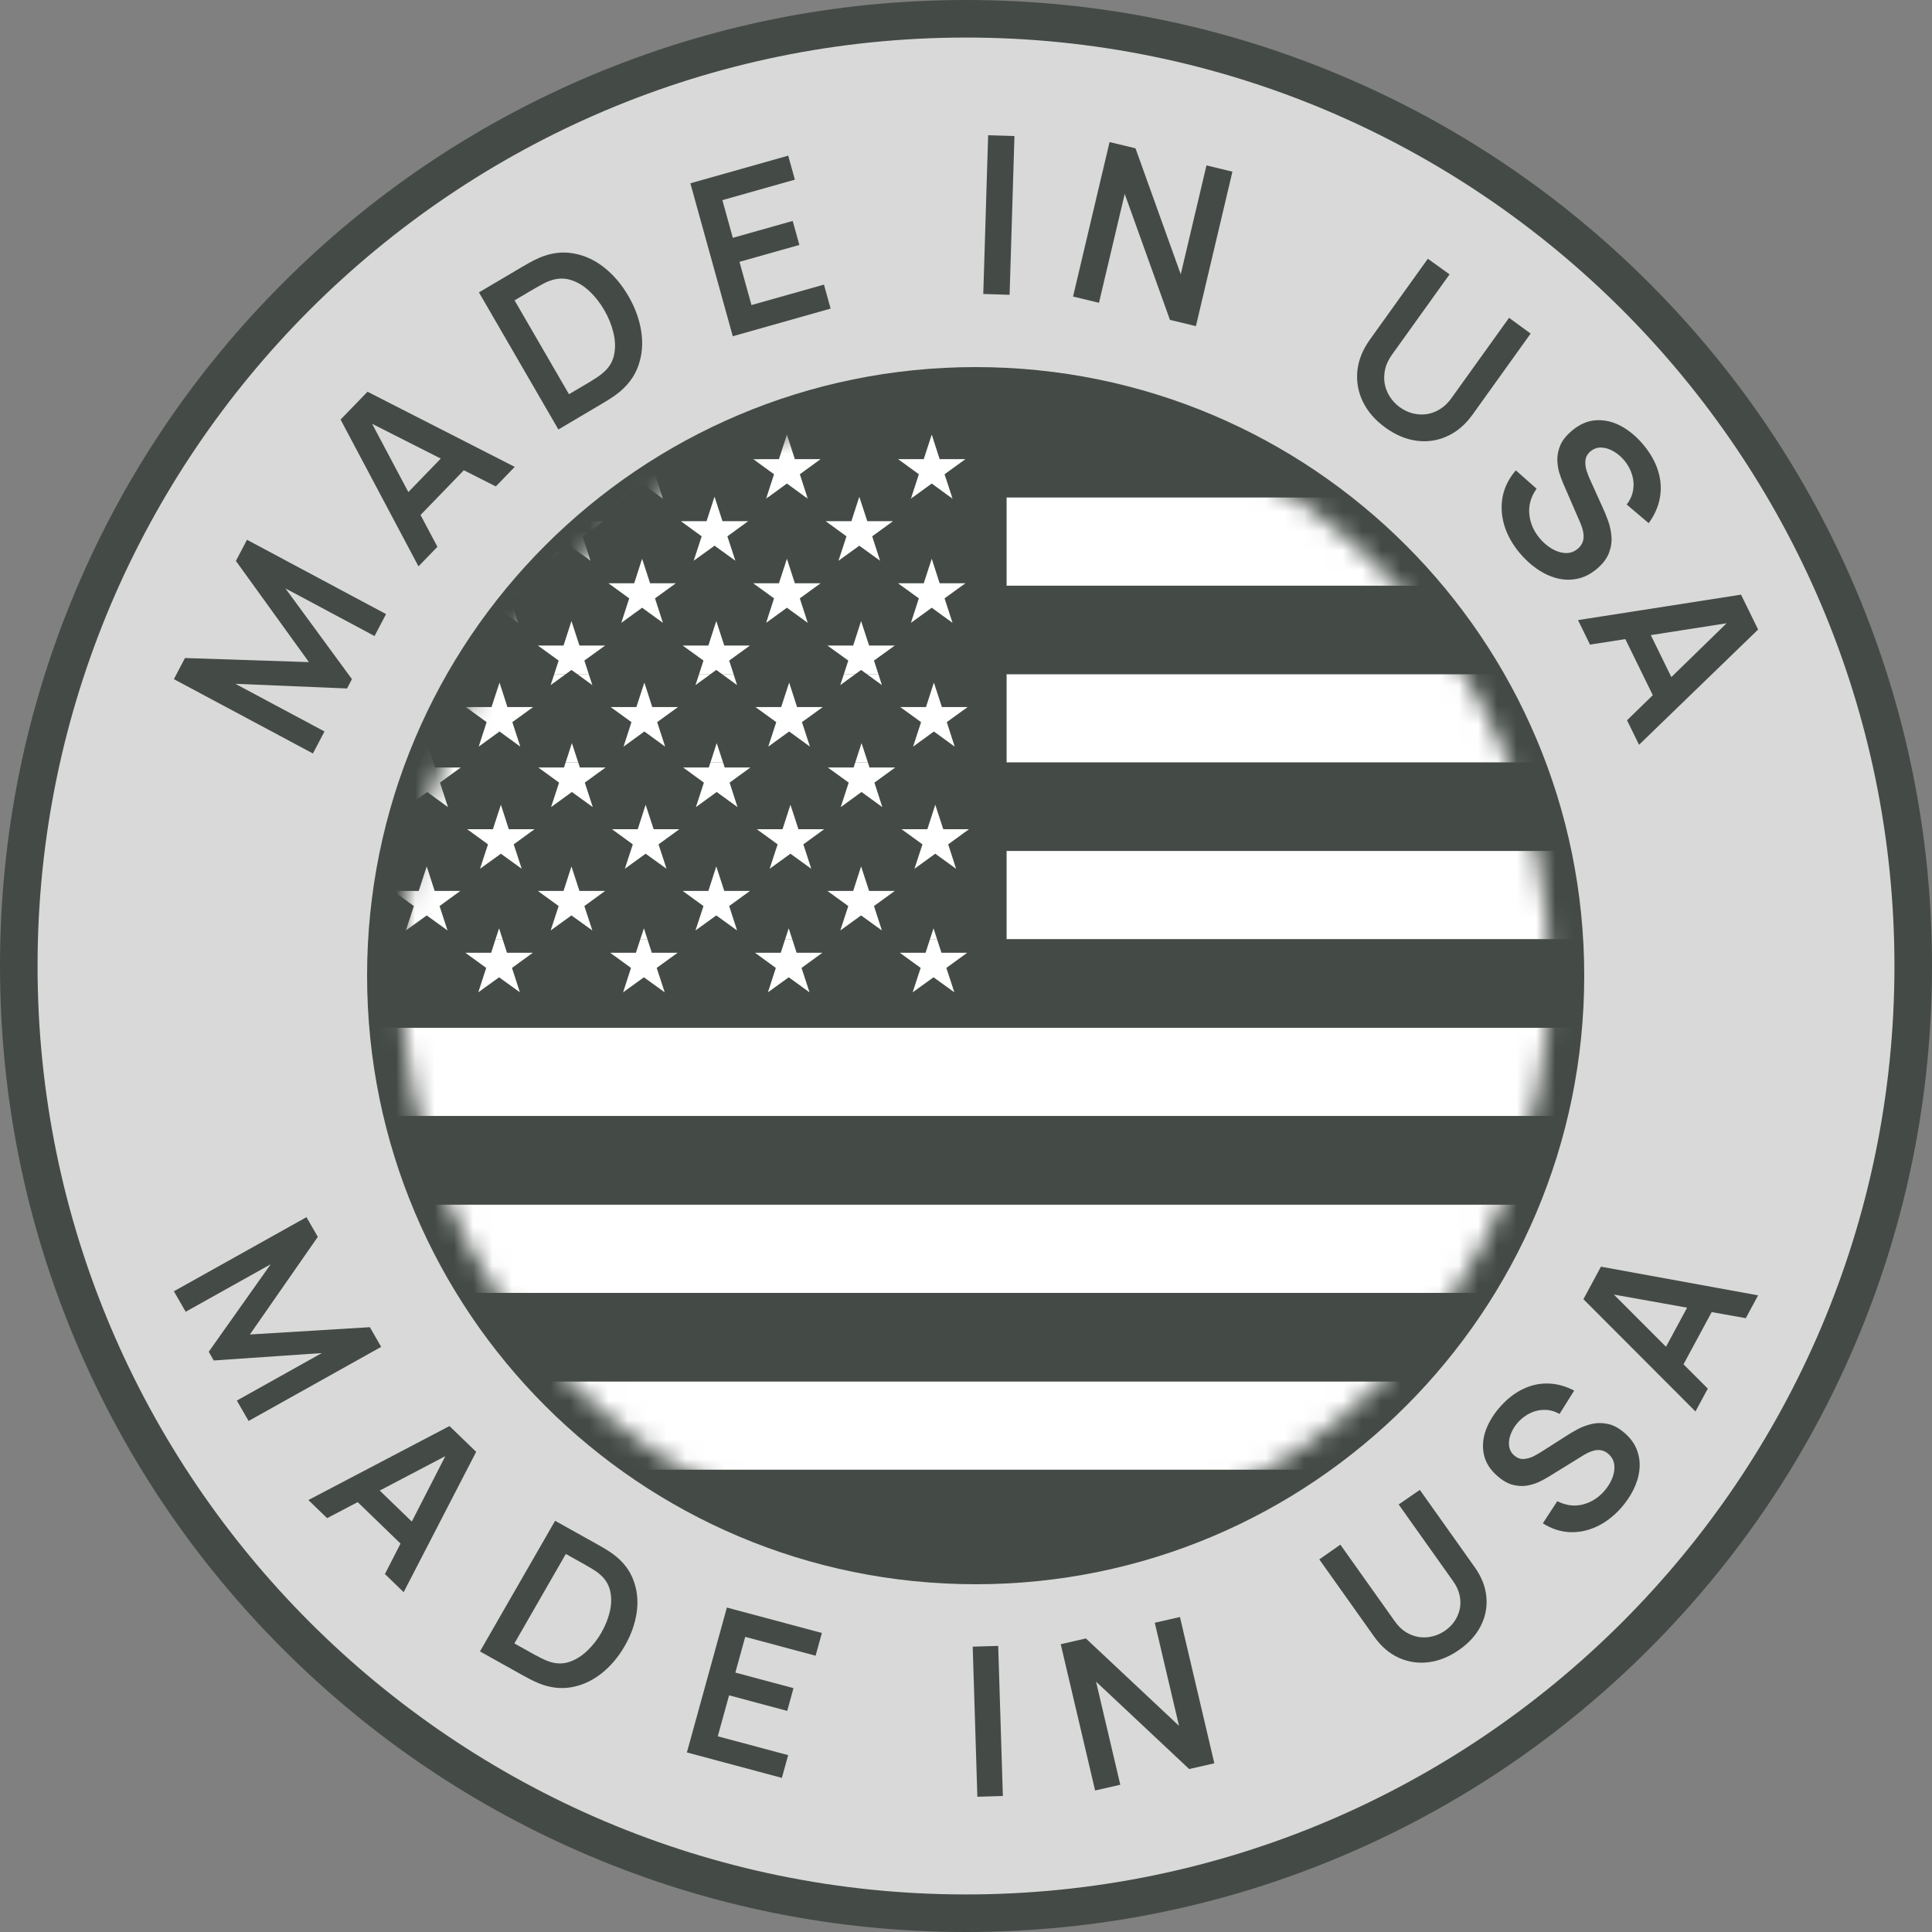 <svg xmlns="http://www.w3.org/2000/svg" fill="none" viewBox="0 0 100 100" height="100" width="100">
<rect x="0" y="0" width="100" height="100" fill="#808080" stroke="none"/>
<circle fill-opacity="0.7" fill="white" r="49.5" cy="49.857" cx="49.856"></circle>
<path fill="#444B46" d="M50 100C43.25 100 36.702 98.677 30.538 96.07C24.584 93.552 19.237 89.947 14.645 85.355C10.053 80.763 6.448 75.416 3.93 69.462C1.323 63.297 0 56.749 0 50C0 43.251 1.323 36.702 3.93 30.538C6.448 24.584 10.053 19.237 14.645 14.645C19.237 10.053 24.584 6.449 30.538 3.93C36.703 1.323 43.251 0 50 0C56.749 0 63.298 1.323 69.462 3.93C75.416 6.448 80.763 10.053 85.355 14.645C89.947 19.237 93.552 24.584 96.07 30.538C98.677 36.703 100 43.251 100 50C100 56.749 98.677 63.298 96.07 69.462C93.552 75.416 89.947 80.763 85.355 85.355C80.763 89.947 75.416 93.552 69.462 96.07C63.297 98.677 56.749 100 50 100ZM50 1.944C23.502 1.944 1.944 23.502 1.944 50C1.944 76.499 23.502 98.056 50 98.056C76.499 98.056 98.056 76.499 98.056 50C98.056 23.502 76.499 1.944 50 1.944Z"></path>
<path fill="#444B46" d="M50.5 82C67.897 82 82 67.897 82 50.5C82 33.103 67.897 19 50.5 19C33.103 19 19 33.103 19 50.5C19 67.897 33.103 82 50.5 82Z"></path>
<mask height="61" width="61" y="20" x="20" maskUnits="userSpaceOnUse" style="mask-type:luminance" id="mask0_2261_13090">
<path fill="white" d="M50.501 80.208C66.907 80.208 80.208 66.908 80.208 50.501C80.208 34.094 66.907 20.794 50.501 20.794C34.094 20.794 20.793 34.094 20.793 50.501C20.793 66.908 34.094 80.208 50.501 80.208Z"></path>
</mask>
<g mask="url(#mask0_2261_13090)">
<path fill="white" d="M119.906 71.498H6.883V76.076H119.906V71.498Z"></path>
<path fill="white" d="M6.883 53.195V57.769H119.906V53.195H52.093H6.883Z"></path>
<path fill="white" d="M119.906 62.346H6.883V66.924H119.906V62.346Z"></path>
<path fill="white" d="M119.906 44.041H52.093V48.619H119.906V44.041Z"></path>
<path fill="white" d="M119.906 34.891H52.093V39.468H119.906V34.891Z"></path>
<path fill="white" d="M119.906 25.741H52.093V30.318H119.906V25.741Z"></path>
<path fill="#444B46" d="M119.906 21.162H52.092V25.74H119.906V21.162Z"></path>
<path fill="#444B46" d="M119.906 30.317H52.093V34.894H119.906V30.317Z"></path>
<path fill="#444B46" d="M119.906 39.467H52.093V44.045H119.906V39.467Z"></path>
<path fill="#444B46" d="M119.906 48.617H52.093V53.195H119.906V48.617Z"></path>
<path fill="#444B46" d="M119.906 57.77H6.883V62.347H119.906V57.77Z"></path>
<path fill="#444B46" d="M119.906 66.924H6.883V71.502H119.906V66.924Z"></path>
<path fill="#444B46" d="M119.906 76.075H6.883V80.652H119.906V76.075Z"></path>
<path fill="#444B46" d="M6.883 21.162V53.192H52.093V21.162H6.883ZM44.477 25.709L44.486 25.74L44.886 26.977H46.216L45.14 27.759L45.549 29.027L44.473 28.244L43.396 29.027L43.805 27.759L42.729 26.977H44.059L44.459 25.74L44.468 25.709H44.477ZM45.647 48.16L44.571 47.377L43.494 48.16L43.903 46.893L42.827 46.11H44.157L44.566 44.842L44.975 46.11H46.305L45.229 46.893L45.638 48.16H45.647ZM41.692 44.041L41.995 44.966L40.918 44.184L39.842 44.966L40.144 44.041L40.255 43.699L39.179 42.916H40.509L40.918 41.648L41.328 42.916H42.658L41.581 43.699L41.692 44.041ZM14.178 46.114L14.587 44.846L14.997 46.114H16.327L15.25 46.897L15.659 48.165L14.583 47.382L13.506 48.165L13.916 46.897L12.839 46.114H14.169H14.178ZM17.652 44.041L17.764 43.699L16.687 42.916H18.017L18.427 41.648L18.836 42.916H20.166L19.089 43.699L19.201 44.041L19.503 44.966L18.427 44.184L17.35 44.966L17.652 44.041ZM16.5 30.188H17.83L18.24 28.921L18.649 30.188H19.979L19.805 30.313L18.902 30.967L19.312 32.235L18.235 31.452L17.159 32.235L17.568 30.967L16.665 30.313L16.491 30.188H16.5ZM23.996 30.188H25.326L25.735 28.921L26.145 30.188H27.475L27.301 30.313L26.398 30.967L26.808 32.235L25.731 31.452L24.654 32.235L25.064 30.967L24.161 30.313L23.987 30.188H23.996ZM31.492 30.188H32.822L33.231 28.921L33.641 30.188H34.971L34.797 30.313L33.894 30.967L34.303 32.235L33.227 31.452L32.15 32.235L32.559 30.967L31.656 30.313L31.483 30.188H31.492ZM30.015 39.726H31.345L30.268 40.509L30.678 41.777L29.601 40.994L28.525 41.777L28.934 40.509L27.857 39.726H29.188L29.272 39.468L29.601 38.463L29.93 39.468L30.015 39.726ZM30.66 48.16L29.583 47.377L28.507 48.16L28.916 46.893L27.84 46.11H29.17L29.579 44.842L29.988 46.11H31.318L30.242 46.893L30.651 48.16H30.66ZM25.446 36.594L25.855 35.327L26.265 36.594H27.595L26.518 37.377L26.928 38.645L25.851 37.862L24.774 38.645L25.184 37.377L24.107 36.594H25.437H25.446ZM34.428 38.641L33.351 37.858L32.275 38.641L32.684 37.373L31.608 36.59H32.938L33.347 35.322L33.756 36.59H35.086L34.01 37.373L34.419 38.641H34.428ZM30.66 35.456L29.877 34.886L29.583 34.673L29.29 34.886L28.507 35.456L28.694 34.886L28.921 34.188L27.844 33.405H29.174L29.583 32.137L29.993 33.405H31.323L30.246 34.188L30.473 34.886L30.66 35.456ZM20.344 33.409H21.674L22.083 32.141L22.492 33.409H23.823L22.746 34.192L22.973 34.891L23.16 35.46L22.377 34.891L22.083 34.677L21.79 34.891L21.007 35.46L21.194 34.891L21.42 34.192L20.344 33.409ZM17.951 36.594L18.36 35.327L18.769 36.594H20.099L19.023 37.377L19.432 38.645L18.355 37.862L17.279 38.645L17.688 37.377L16.611 36.594H17.942H17.951ZM22.11 38.458L22.439 39.464L22.524 39.722H23.854L22.777 40.505L23.186 41.772L22.11 40.989L21.033 41.772L21.443 40.505L20.366 39.722H21.696L21.781 39.464L22.11 38.458ZM23.164 48.16L22.088 47.377L21.011 48.16L21.42 46.893L20.344 46.11H21.674L22.083 44.842L22.492 46.11H23.823L22.746 46.893L23.155 48.16H23.164ZM25.148 44.041L25.259 43.699L24.183 42.916H25.513L25.922 41.648L26.331 42.916H27.662L26.585 43.699L26.696 44.041L26.999 44.966L25.922 44.184L24.846 44.966L25.148 44.041ZM32.644 44.041L32.755 43.699L31.679 42.916H33.009L33.418 41.648L33.827 42.916H35.157L34.081 43.699L34.192 44.041L34.495 44.966L33.418 44.184L32.342 44.966L32.644 44.041ZM38.151 48.16L37.075 47.377L35.998 48.16L36.407 46.893L35.331 46.11H36.661L37.07 44.842L37.48 46.11H38.81L37.733 46.893L38.142 48.16H38.151ZM37.506 39.726H38.836L37.76 40.509L38.169 41.777L37.093 40.994L36.016 41.777L36.425 40.509L35.349 39.726H36.679L36.763 39.468L37.093 38.463L37.422 39.468L37.506 39.726ZM41.919 38.645L40.843 37.862L39.766 38.645L40.175 37.377L39.099 36.594H40.429L40.838 35.327L41.247 36.594H42.578L41.501 37.377L41.91 38.645H41.919ZM38.151 35.46L37.368 34.891L37.075 34.677L36.781 34.891L35.998 35.46L36.185 34.891L36.412 34.192L35.335 33.409H36.665L37.075 32.141L37.484 33.409H38.814L37.737 34.192L37.964 34.891L38.151 35.46ZM41.808 32.239L40.731 31.456L39.655 32.239L40.064 30.971L39.161 30.317L38.988 30.193H40.318L40.727 28.925L41.136 30.193H42.466L42.293 30.317L41.39 30.971L41.799 32.239H41.808ZM40.318 23.765L40.727 22.497L41.136 23.765H42.466L41.39 24.548L41.777 25.74L41.799 25.811L41.697 25.74L40.718 25.028L39.739 25.74L39.637 25.811L39.659 25.74L40.046 24.548L38.97 23.765H40.3H40.318ZM36.981 25.713L36.99 25.744L37.391 26.981H38.721L37.644 27.764L38.053 29.032L36.977 28.249L35.9 29.032L36.31 27.764L35.233 26.981H36.563L36.964 25.744L36.972 25.713H36.981ZM32.822 23.765L33.231 22.497L33.641 23.765H34.971L33.894 24.548L34.281 25.74L34.303 25.811L34.201 25.74L33.222 25.028L32.244 25.74L32.141 25.811L32.163 25.74L32.551 24.548L31.474 23.765H32.804H32.822ZM29.485 25.713L29.494 25.744L29.895 26.981H31.225L30.148 27.764L30.558 29.032L29.481 28.249L28.404 29.032L28.814 27.764L27.737 26.981H29.067L29.468 25.744L29.477 25.713H29.485ZM25.326 23.765L25.735 22.497L26.145 23.765H27.475L26.398 24.548L26.785 25.74L26.808 25.811L26.705 25.74L25.727 25.028L24.748 25.74L24.645 25.811L24.668 25.74L25.055 24.548L23.978 23.765H25.308H25.326ZM21.99 25.713L21.999 25.744L22.399 26.981H23.729L22.653 27.764L23.062 29.032L21.985 28.249L20.909 29.032L21.318 27.764L20.241 26.981H21.572L21.972 25.744L21.981 25.713H21.99ZM17.83 23.765L18.24 22.497L18.649 23.765H19.979L18.902 24.548L19.29 25.74L19.312 25.811L19.209 25.74L18.231 25.028L17.252 25.74L17.15 25.811L17.172 25.74L17.559 24.548L16.483 23.765H17.813H17.83ZM14.494 25.713L14.503 25.744L14.903 26.981H16.233L15.157 27.764L15.566 29.032L14.489 28.249L13.413 29.032L13.822 27.764L12.746 26.981H14.076L14.476 25.744L14.485 25.713H14.494ZM9.005 23.765H10.335L10.744 22.497L11.153 23.765H12.483L11.407 24.548L11.794 25.74L11.816 25.811L11.714 25.74L10.735 25.028L9.756 25.74L9.654 25.811L9.676 25.74L10.063 24.548L8.987 23.765H9.005ZM9.005 30.188H10.335L10.744 28.921L11.153 30.188H12.483L12.31 30.313L11.407 30.967L11.816 32.235L10.739 31.452L9.663 32.235L10.072 30.967L9.169 30.313L8.996 30.188H9.005ZM12.844 33.409H14.174L14.583 32.141L14.992 33.409H16.322L15.246 34.192L15.473 34.891L15.659 35.46L14.877 34.891L14.583 34.677L14.289 34.891L13.506 35.46L13.693 34.891L13.92 34.192L12.844 33.409ZM11.936 38.645L10.86 37.862L9.783 38.645L10.192 37.377L9.116 36.594H10.446L10.855 35.327L11.264 36.594H12.595L11.518 37.377L11.927 38.645H11.936ZM14.61 38.458L14.939 39.464L15.023 39.722H16.354L15.277 40.505L15.686 41.772L14.61 40.989L13.533 41.772L13.942 40.505L12.866 39.722H14.196L14.28 39.464L14.61 38.458ZM9.187 42.916H10.517L10.926 41.648L11.335 42.916H12.666L11.589 43.699L11.7 44.041L12.003 44.966L10.926 44.184L9.85 44.966L10.152 44.041L10.263 43.699L9.187 42.916ZM11.914 51.363L10.837 50.581L9.761 51.363L10.17 50.096L9.093 49.313H10.424L10.65 48.614L10.833 48.045L11.015 48.614L11.242 49.313H12.572L11.496 50.096L11.905 51.363H11.914ZM19.41 51.363L18.333 50.581L17.256 51.363L17.666 50.096L16.589 49.313H17.919L18.146 48.614L18.329 48.045L18.511 48.614L18.738 49.313H20.068L18.991 50.096L19.401 51.363H19.41ZM26.905 51.363L25.829 50.581L24.752 51.363L25.162 50.096L24.085 49.313H25.415L25.642 48.614L25.824 48.045L26.007 48.614L26.234 49.313H27.564L26.487 50.096L26.896 51.363H26.905ZM34.401 51.363L33.325 50.581L32.248 51.363L32.657 50.096L31.581 49.313H32.911L33.138 48.614L33.32 48.045L33.503 48.614L33.729 49.313H35.059L33.983 50.096L34.392 51.363H34.401ZM41.897 51.363L40.82 50.581L39.744 51.363L40.153 50.096L39.077 49.313H40.407L40.633 48.614L40.816 48.045L40.998 48.614L41.225 49.313H42.555L41.479 50.096L41.888 51.363H41.897ZM48.725 49.317H50.056L48.979 50.1L49.388 51.368L48.312 50.585L47.235 51.368L47.644 50.1L46.568 49.317H47.898L48.125 48.619L48.307 48.049L48.49 48.619L48.717 49.317H48.725ZM49.482 44.966L48.405 44.184L47.329 44.966L47.631 44.041L47.742 43.699L46.666 42.916H47.996L48.405 41.648L48.814 42.916H50.145L49.068 43.699L49.179 44.041L49.482 44.966ZM44.998 39.726H46.328L45.251 40.509L45.66 41.777L44.584 40.994L43.507 41.777L43.916 40.509L42.84 39.726H44.17L44.255 39.468L44.584 38.463L44.913 39.468L44.998 39.726ZM49.41 38.645L48.334 37.862L47.257 38.645L47.667 37.377L46.59 36.594H47.92L48.33 35.327L48.739 36.594H50.069L48.992 37.377L49.402 38.645H49.41ZM45.643 35.46L44.86 34.891L44.566 34.677L44.272 34.891L43.489 35.46L43.676 34.891L43.903 34.192L42.827 33.409H44.157L44.566 32.141L44.975 33.409H46.305L45.229 34.192L45.456 34.891L45.643 35.46ZM49.299 32.239L48.223 31.456L47.146 32.239L47.555 30.971L46.652 30.317L46.479 30.193H47.809L48.218 28.925L48.627 30.193H49.958L49.784 30.317L48.881 30.971L49.29 32.239H49.299ZM49.299 25.816L49.197 25.744L48.218 25.033L47.24 25.744L47.137 25.816L47.16 25.744L47.547 24.552L46.47 23.769H47.8L48.209 22.501L48.619 23.769H49.949L48.872 24.552L49.259 25.744L49.282 25.816H49.299Z"></path>
<path fill="white" d="M24.663 25.812L24.765 25.741H24.685L24.663 25.812Z"></path>
<path fill="white" d="M26.816 25.812L26.794 25.741H26.718L26.816 25.812Z"></path>
<path fill="white" d="M27.484 23.764H26.154L25.74 22.496L25.331 23.764H24.001L25.077 24.547L24.686 25.739H24.766L25.74 25.028L26.719 25.739H26.794L26.407 24.547L27.484 23.764Z"></path>
<path fill="white" d="M32.159 25.812L32.261 25.741H32.181L32.159 25.812Z"></path>
<path fill="white" d="M34.312 25.812L34.29 25.741H34.215L34.312 25.812Z"></path>
<path fill="white" d="M34.979 23.764H33.649L33.235 22.496L32.826 23.764H31.491L32.568 24.547L32.181 25.739H32.261L33.235 25.028L34.214 25.739H34.29L33.903 24.547L34.979 23.764Z"></path>
<path fill="white" d="M41.808 25.812L41.785 25.741H41.705L41.808 25.812Z"></path>
<path fill="white" d="M39.654 25.812L39.752 25.741H39.677L39.654 25.812Z"></path>
<path fill="white" d="M42.475 23.764H41.141L40.731 22.496L40.318 23.764H38.987L40.064 24.547L39.677 25.739H39.753L40.731 25.028L41.706 25.739H41.786L41.399 24.547L42.475 23.764Z"></path>
<path fill="white" d="M49.303 25.812L49.281 25.741H49.201L49.303 25.812Z"></path>
<path fill="white" d="M47.15 25.812L47.248 25.741H47.172L47.15 25.812Z"></path>
<path fill="white" d="M49.971 23.764H48.636L48.227 22.496L47.813 23.764H46.483L47.56 24.547L47.173 25.739H47.248L48.227 25.028L49.201 25.739H49.281L48.89 24.547L49.971 23.764Z"></path>
<path fill="white" d="M21.58 26.977H20.25L21.327 27.76L20.918 29.023L21.994 28.245L23.071 29.023L22.657 27.76L23.733 26.977H22.403L22.003 25.741H21.985L21.58 26.977Z"></path>
<path fill="white" d="M21.985 25.739H22.002L21.994 25.709L21.985 25.739Z"></path>
<path fill="white" d="M29.076 26.977H27.746L28.822 27.76L28.413 29.023L29.49 28.245L30.566 29.023L30.152 27.76L31.229 26.977H29.899L29.499 25.741H29.481L29.076 26.977Z"></path>
<path fill="white" d="M29.481 25.739H29.498L29.489 25.709L29.481 25.739Z"></path>
<path fill="white" d="M36.572 26.977H35.242L36.319 27.76L35.905 29.023L36.986 28.245L38.062 29.023L37.649 27.76L38.725 26.977H37.395L36.995 25.741H36.972L36.572 26.977Z"></path>
<path fill="white" d="M36.972 25.739H36.994L36.985 25.709L36.972 25.739Z"></path>
<path fill="white" d="M44.068 26.977H42.737L43.814 27.76L43.4 29.023L44.477 28.245L45.553 29.023L45.144 27.76L46.221 26.977H44.891L44.486 25.741H44.468L44.068 26.977Z"></path>
<path fill="white" d="M44.468 25.739H44.485L44.477 25.709L44.468 25.739Z"></path>
<path fill="white" d="M26.154 30.19L25.74 28.922L25.331 30.19H24.001L24.174 30.319H27.31L27.484 30.19H26.154Z"></path>
<path fill="white" d="M25.077 30.971L24.663 32.238L25.739 31.456L26.816 32.238L26.407 30.971L27.31 30.317H24.174L25.077 30.971Z"></path>
<path fill="white" d="M33.649 30.19L33.235 28.922L32.826 30.19H31.491L31.669 30.319H34.806L34.979 30.19H33.649Z"></path>
<path fill="white" d="M32.568 30.971L32.159 32.238L33.236 31.456L34.312 32.238L33.903 30.971L34.806 30.317H31.67L32.568 30.971Z"></path>
<path fill="white" d="M41.141 30.19L40.731 28.922L40.318 30.19H38.987L39.161 30.319H42.297L42.475 30.19H41.141Z"></path>
<path fill="white" d="M40.064 30.971L39.655 32.238L40.731 31.456L41.808 32.238L41.398 30.971L42.297 30.317H39.161L40.064 30.971Z"></path>
<path fill="white" d="M48.636 30.19L48.227 28.922L47.813 30.19H46.483L46.657 30.319H49.793L49.971 30.19H48.636Z"></path>
<path fill="white" d="M47.559 30.971L47.15 32.238L48.227 31.456L49.303 32.238L48.89 30.971L49.793 30.317H46.657L47.559 30.971Z"></path>
<path fill="white" d="M23.163 35.46L22.977 34.891H22.381L23.163 35.46Z"></path>
<path fill="white" d="M21.006 35.46L21.789 34.891H21.193L21.006 35.46Z"></path>
<path fill="white" d="M23.827 33.413H22.497L22.088 32.145L21.674 33.413H20.344L21.421 34.191L21.194 34.889H21.79L22.088 34.676L22.381 34.889H22.977L22.751 34.191L23.827 33.413Z"></path>
<path fill="white" d="M28.502 35.46L29.285 34.891H28.689L28.502 35.46Z"></path>
<path fill="white" d="M30.66 35.46L30.473 34.891H29.877L30.66 35.46Z"></path>
<path fill="white" d="M31.322 33.413H29.992L29.578 32.145L29.169 33.413H27.839L28.916 34.191L28.689 34.889H29.285L29.578 34.676L29.877 34.889H30.473L30.246 34.191L31.322 33.413Z"></path>
<path fill="white" d="M38.151 35.46L37.968 34.891H37.368L38.151 35.46Z"></path>
<path fill="white" d="M35.998 35.46L36.781 34.891H36.185L35.998 35.46Z"></path>
<path fill="white" d="M38.818 33.413H37.488L37.075 32.145L36.665 33.413H35.335L36.412 34.191L36.185 34.889H36.781L37.075 34.676L37.368 34.889H37.969L37.742 34.191L38.818 33.413Z"></path>
<path fill="white" d="M43.493 35.46L44.276 34.891H43.68L43.493 35.46Z"></path>
<path fill="white" d="M45.647 35.46L45.465 34.891H44.864L45.647 35.46Z"></path>
<path fill="white" d="M46.314 33.413H44.984L44.57 32.145L44.161 33.413H42.826L43.907 34.191L43.681 34.889H44.277L44.57 34.676L44.864 34.889H45.464L45.237 34.191L46.314 33.413Z"></path>
<path fill="white" d="M24.778 38.645L25.855 37.862L26.931 38.645L26.518 37.377L27.594 36.598H26.264L25.855 35.33L25.441 36.598H24.111L25.188 37.377L24.778 38.645Z"></path>
<path fill="white" d="M32.275 38.645L33.352 37.862L34.428 38.645L34.014 37.377L35.091 36.598H33.761L33.352 35.33L32.938 36.598H31.608L32.684 37.377L32.275 38.645Z"></path>
<path fill="white" d="M39.766 38.645L40.847 37.862L41.923 38.645L41.509 37.377L42.586 36.598H41.256L40.847 35.33L40.433 36.598H39.103L40.179 37.377L39.766 38.645Z"></path>
<path fill="white" d="M47.262 38.645L48.338 37.862L49.415 38.645L49.005 37.377L50.082 36.598H48.752L48.338 35.33L47.929 36.598H46.599L47.675 37.377L47.262 38.645Z"></path>
<path fill="white" d="M24.846 44.967L25.927 44.188L27.003 44.967L26.701 44.041H25.148L24.846 44.967Z"></path>
<path fill="white" d="M27.666 42.921H26.335L25.926 41.653L25.512 42.921H24.182L25.259 43.704L25.148 44.042H26.7L26.589 43.704L27.666 42.921Z"></path>
<path fill="white" d="M32.342 44.967L33.418 44.188L34.499 44.967L34.197 44.041H32.644L32.342 44.967Z"></path>
<path fill="white" d="M35.162 42.921H33.832L33.418 41.653L33.009 42.921H31.678L32.755 43.704L32.644 44.042H34.196L34.085 43.704L35.162 42.921Z"></path>
<path fill="white" d="M39.837 44.967L40.913 44.188L41.99 44.967L41.692 44.041H40.139L39.837 44.967Z"></path>
<path fill="white" d="M42.657 42.921H41.327L40.913 41.653L40.504 42.921H39.174L40.251 43.704L40.139 44.042H41.692L41.581 43.704L42.657 42.921Z"></path>
<path fill="white" d="M47.333 44.967L48.409 44.188L49.486 44.967L49.188 44.041H47.635L47.333 44.967Z"></path>
<path fill="white" d="M50.153 42.921H48.823L48.41 41.653L48 42.921H46.666L47.747 43.704L47.636 44.042H49.188L49.077 43.704L50.153 42.921Z"></path>
<path fill="white" d="M25.646 48.619H26.015L25.833 48.049L25.646 48.619Z"></path>
<path fill="white" d="M25.424 49.316H24.089L25.166 50.099L24.756 51.362L25.833 50.584L26.91 51.362L26.5 50.099L27.577 49.316H26.242L26.015 48.617H25.646L25.424 49.316Z"></path>
<path fill="white" d="M33.142 48.619H33.511L33.329 48.049L33.142 48.619Z"></path>
<path fill="white" d="M32.915 49.316H31.585L32.661 50.099L32.252 51.362L33.328 50.584L34.405 51.362L33.991 50.099L35.072 49.316H33.738L33.511 48.617H33.142L32.915 49.316Z"></path>
<path fill="white" d="M40.638 48.619H41.007L40.824 48.049L40.638 48.619Z"></path>
<path fill="white" d="M40.411 49.316H39.081L40.157 50.099L39.748 51.362L40.825 50.584L41.901 51.362L41.487 50.099L42.564 49.316H41.234L41.007 48.617H40.638L40.411 49.316Z"></path>
<path fill="white" d="M48.133 48.619H48.503L48.32 48.049L48.133 48.619Z"></path>
<path fill="white" d="M47.907 49.316H46.576L47.653 50.099L47.239 51.362L48.32 50.584L49.397 51.362L48.983 50.099L50.06 49.316H48.73L48.503 48.617H48.133L47.907 49.316Z"></path>
<path fill="white" d="M21.78 39.468H22.434L22.11 38.463L21.78 39.468Z"></path>
<path fill="white" d="M21.696 39.725H20.366L21.442 40.508L21.028 41.776L22.109 40.993L23.186 41.776L22.772 40.508L23.849 39.725H22.519L22.434 39.467H21.78L21.696 39.725Z"></path>
<path fill="white" d="M29.276 39.468H29.93L29.601 38.463L29.276 39.468Z"></path>
<path fill="white" d="M29.192 39.725H27.862L28.938 40.508L28.524 41.776L29.601 40.993L30.682 41.776L30.268 40.508L31.345 39.725H30.015L29.93 39.467H29.276L29.192 39.725Z"></path>
<path fill="white" d="M36.772 39.468H37.426L37.097 38.463L36.772 39.468Z"></path>
<path fill="white" d="M36.688 39.725H35.358L36.434 40.508L36.02 41.776L37.097 40.993L38.174 41.776L37.764 40.508L38.841 39.725H37.511L37.426 39.467H36.772L36.688 39.725Z"></path>
<path fill="white" d="M44.268 39.468H44.922L44.593 38.463L44.268 39.468Z"></path>
<path fill="white" d="M44.183 39.725H42.848L43.929 40.508L43.516 41.776L44.592 40.993L45.669 41.776L45.26 40.508L46.336 39.725H45.006L44.921 39.467H44.267L44.183 39.725Z"></path>
<path fill="white" d="M21.007 48.16L22.088 47.382L23.164 48.16L22.751 46.897L23.827 46.114H22.497L22.088 44.846L21.674 46.114H20.344L21.421 46.897L21.007 48.16Z"></path>
<path fill="white" d="M28.502 48.16L29.578 47.382L30.66 48.16L30.246 46.897L31.322 46.114H29.992L29.578 44.846L29.169 46.114H27.839L28.916 46.897L28.502 48.16Z"></path>
<path fill="white" d="M35.998 48.16L37.075 47.382L38.151 48.16L37.742 46.897L38.818 46.114H37.488L37.075 44.846L36.665 46.114H35.335L36.412 46.897L35.998 48.16Z"></path>
<path fill="white" d="M43.494 48.16L44.57 47.382L45.647 48.16L45.237 46.897L46.314 46.114H44.984L44.57 44.846L44.161 46.114H42.826L43.907 46.897L43.494 48.16Z"></path>
</g>
<path fill="#444B46" d="M16.197 39L9 35.153L9.574 34.059L15.99 34.271L12.21 29.034L12.784 27.939L19.982 31.785L19.386 32.921L14.773 30.455L18.216 35.151L17.962 35.635L12.182 35.394L16.796 37.86L16.197 39Z"></path>
<path fill="#444B46" d="M21.661 29.315L17.628 21.717L19.023 20.276L26.643 24.165L25.663 25.178L18.808 21.707L19.021 21.487L22.641 28.302L21.661 29.315ZM21.398 27.037L20.488 26.14L23.475 23.052L24.385 23.95L21.398 27.037Z"></path>
<path fill="#444B46" d="M28.902 22.23L24.79 15.134L27.03 13.811C27.089 13.776 27.205 13.71 27.38 13.611C27.557 13.511 27.733 13.422 27.907 13.346C28.506 13.089 29.092 13.012 29.666 13.114C30.242 13.21 30.776 13.453 31.267 13.842C31.759 14.23 32.179 14.725 32.528 15.326C32.876 15.927 33.098 16.54 33.192 17.163C33.287 17.786 33.236 18.376 33.039 18.933C32.844 19.485 32.489 19.962 31.974 20.362C31.826 20.476 31.665 20.587 31.491 20.694C31.317 20.801 31.201 20.872 31.143 20.906L28.902 22.23ZM29.45 20.405L30.494 19.788C30.592 19.73 30.714 19.654 30.86 19.559C31.009 19.462 31.135 19.367 31.239 19.275C31.535 19.017 31.718 18.708 31.789 18.348C31.861 17.989 31.847 17.611 31.748 17.215C31.653 16.817 31.498 16.433 31.283 16.061C31.06 15.677 30.8 15.345 30.503 15.067C30.206 14.788 29.886 14.596 29.541 14.491C29.199 14.384 28.848 14.396 28.486 14.525C28.354 14.568 28.21 14.633 28.055 14.72C27.902 14.802 27.776 14.872 27.678 14.93L26.634 15.546L29.45 20.405Z"></path>
<path fill="#444B46" d="M37.928 17.404L35.733 9.487L40.798 8.057L41.143 9.299L37.39 10.359L37.931 12.31L41.03 11.435L41.375 12.678L38.276 13.553L38.896 15.79L42.648 14.731L42.993 15.973L37.928 17.404Z"></path>
<path fill="#444B46" d="M50.894 15.216L51.146 7L52.508 7.042L52.257 15.259L50.894 15.216Z"></path>
<path fill="#444B46" d="M55.541 15.349L57.431 7.353L58.773 7.676L61.115 14.197L62.447 8.561L63.79 8.885L61.9 16.881L60.557 16.557L58.215 10.036L56.883 15.672L55.541 15.349Z"></path>
<path fill="#444B46" d="M71.695 22.124C71.17 21.74 70.784 21.294 70.539 20.786C70.296 20.28 70.203 19.749 70.257 19.192C70.315 18.638 70.533 18.097 70.911 17.57L73.905 13.393L75.029 14.201L72.049 18.358C71.87 18.608 71.751 18.862 71.692 19.119C71.636 19.379 71.63 19.631 71.674 19.874C71.72 20.115 71.811 20.339 71.947 20.546C72.082 20.753 72.249 20.929 72.448 21.074C72.652 21.223 72.872 21.329 73.106 21.392C73.345 21.454 73.585 21.47 73.826 21.439C74.069 21.405 74.302 21.32 74.526 21.183C74.75 21.046 74.951 20.854 75.127 20.607L78.108 16.45L79.226 17.266L76.225 21.452C75.848 21.979 75.405 22.356 74.898 22.582C74.395 22.811 73.866 22.887 73.311 22.811C72.759 22.736 72.22 22.507 71.695 22.124Z"></path>
<path fill="#444B46" d="M78.659 28.624C78.275 28.164 78.008 27.682 77.858 27.177C77.711 26.676 77.684 26.181 77.779 25.692C77.879 25.204 78.106 24.755 78.459 24.345L79.534 25.296C79.243 25.703 79.117 26.137 79.156 26.596C79.197 27.059 79.375 27.479 79.691 27.858C79.878 28.082 80.089 28.263 80.324 28.402C80.558 28.541 80.793 28.616 81.027 28.625C81.264 28.637 81.48 28.561 81.673 28.397C81.759 28.323 81.826 28.241 81.874 28.151C81.925 28.058 81.954 27.958 81.963 27.851C81.975 27.746 81.966 27.629 81.937 27.5C81.913 27.371 81.87 27.233 81.807 27.088L80.927 25.059C80.851 24.885 80.778 24.689 80.708 24.469C80.643 24.25 80.609 24.018 80.606 23.772C80.608 23.526 80.662 23.278 80.769 23.028C80.881 22.779 81.074 22.537 81.348 22.304C81.749 21.963 82.17 21.779 82.611 21.752C83.057 21.726 83.493 21.828 83.917 22.059C84.344 22.293 84.734 22.624 85.086 23.051C85.442 23.484 85.69 23.931 85.828 24.391C85.968 24.849 85.998 25.306 85.916 25.764C85.835 26.221 85.641 26.66 85.336 27.079L84.197 26.114C84.377 25.881 84.488 25.633 84.529 25.369C84.575 25.106 84.558 24.843 84.479 24.583C84.402 24.325 84.276 24.086 84.102 23.866C83.93 23.654 83.735 23.486 83.518 23.362C83.307 23.238 83.094 23.173 82.881 23.165C82.67 23.16 82.484 23.227 82.322 23.364C82.169 23.494 82.083 23.648 82.063 23.824C82.045 23.998 82.065 24.178 82.121 24.364C82.183 24.55 82.255 24.73 82.337 24.905L82.966 26.296C83.054 26.485 83.144 26.704 83.235 26.955C83.326 27.206 83.384 27.473 83.408 27.756C83.433 28.039 83.391 28.323 83.284 28.608C83.18 28.896 82.972 29.173 82.66 29.438C82.338 29.712 81.996 29.886 81.637 29.957C81.283 30.03 80.93 30.02 80.576 29.927C80.223 29.834 79.882 29.674 79.553 29.446C79.227 29.221 78.929 28.947 78.659 28.624Z"></path>
<path fill="#444B46" d="M81.677 32.096L90.116 30.779L91 32.585L84.836 38.55L84.215 37.281L89.734 31.905L89.869 32.182L82.299 33.365L81.677 32.096ZM83.893 32.602L85.034 32.033L86.928 35.902L85.787 36.471L83.893 32.602Z"></path>
<path fill="#444B46" d="M9 66.836L15.863 63L16.45 64.019L12.935 69.073L19.143 68.695L19.73 69.713L12.867 73.549L12.259 72.493L16.658 70.034L11.063 70.418L10.804 69.967L14.01 65.438L9.611 67.897L9 66.836Z"></path>
<path fill="#444B46" d="M15.962 77.642L23.265 73.812L24.646 75.147L20.893 82.41L19.923 81.472L23.272 74.938L23.483 75.142L16.932 78.58L15.962 77.642ZM18.149 77.397L19.013 76.53L21.969 79.389L21.105 80.256L18.149 77.397Z"></path>
<path fill="#444B46" d="M24.843 85.478L28.732 78.716L30.921 79.937C30.978 79.969 31.09 80.033 31.257 80.13C31.426 80.229 31.585 80.332 31.733 80.44C32.237 80.812 32.587 81.259 32.782 81.781C32.982 82.303 33.04 82.858 32.957 83.449C32.873 84.039 32.667 84.621 32.337 85.194C32.008 85.766 31.608 86.24 31.137 86.614C30.665 86.988 30.151 87.226 29.592 87.328C29.039 87.429 28.471 87.362 27.887 87.127C27.721 87.059 27.551 86.979 27.378 86.886C27.204 86.794 27.089 86.731 27.032 86.699L24.843 85.478ZM26.624 85.064L27.645 85.633C27.74 85.687 27.863 85.751 28.012 85.826C28.165 85.903 28.305 85.963 28.432 86.005C28.791 86.126 29.137 86.131 29.47 86.019C29.803 85.907 30.11 85.716 30.39 85.447C30.674 85.18 30.918 84.869 31.122 84.515C31.332 84.149 31.481 83.777 31.568 83.4C31.655 83.022 31.658 82.666 31.578 82.332C31.5 81.999 31.32 81.714 31.036 81.477C30.936 81.388 30.812 81.301 30.665 81.214C30.522 81.126 30.403 81.056 30.308 81.003L29.287 80.433L26.624 85.064Z"></path>
<path fill="#444B46" d="M35.553 90.706L37.623 83.206L42.541 84.522L42.215 85.7L38.572 84.724L38.062 86.573L41.071 87.379L40.746 88.556L37.737 87.75L37.152 89.87L40.795 90.846L40.47 92.023L35.553 90.706Z"></path>
<path fill="#444B46" d="M50.588 93L50.347 85.231L51.667 85.191L51.908 92.96L50.588 93Z"></path>
<path fill="#444B46" d="M56.683 92.675L54.903 85.103L56.205 84.806L61.026 89.33L59.771 83.993L61.074 83.696L62.854 91.268L61.552 91.565L56.731 87.041L57.986 92.378L56.683 92.675Z"></path>
<path fill="#444B46" d="M75.502 85.412C74.987 85.767 74.46 85.976 73.921 86.04C73.386 86.102 72.874 86.022 72.387 85.8C71.902 85.576 71.481 85.212 71.123 84.708L68.287 80.714L69.376 79.95L72.2 83.926C72.369 84.165 72.562 84.351 72.776 84.484C72.994 84.615 73.221 84.698 73.456 84.734C73.688 84.767 73.92 84.754 74.151 84.697C74.382 84.638 74.594 84.543 74.789 84.408C74.99 84.27 75.156 84.105 75.287 83.914C75.419 83.717 75.51 83.506 75.558 83.279C75.605 83.049 75.602 82.812 75.548 82.568C75.495 82.323 75.385 82.083 75.217 81.847L72.394 77.871L73.49 77.116L76.332 81.119C76.69 81.623 76.891 82.139 76.935 82.666C76.983 83.191 76.884 83.692 76.638 84.169C76.395 84.643 76.017 85.058 75.502 85.412Z"></path>
<path fill="#444B46" d="M83.891 78.067C83.508 78.493 83.088 78.811 82.631 79.023C82.175 79.232 81.709 79.325 81.231 79.303C80.753 79.276 80.295 79.124 79.856 78.848L80.606 77.701C81.034 77.919 81.464 77.979 81.895 77.879C82.328 77.776 82.702 77.549 83.017 77.198C83.203 76.991 83.346 76.767 83.444 76.526C83.543 76.285 83.58 76.054 83.556 75.831C83.534 75.605 83.431 75.413 83.248 75.253C83.166 75.182 83.078 75.13 82.986 75.097C82.89 75.062 82.791 75.048 82.688 75.054C82.587 75.058 82.478 75.082 82.359 75.128C82.24 75.168 82.115 75.228 81.986 75.307L80.184 76.419C80.03 76.515 79.853 76.611 79.655 76.707C79.456 76.798 79.24 76.862 79.007 76.9C78.774 76.932 78.531 76.915 78.278 76.849C78.025 76.777 77.769 76.629 77.508 76.402C77.128 76.071 76.894 75.699 76.806 75.286C76.717 74.868 76.753 74.443 76.912 74.01C77.073 73.575 77.332 73.161 77.688 72.77C78.049 72.373 78.438 72.078 78.855 71.884C79.27 71.688 79.7 71.597 80.146 71.611C80.592 71.624 81.036 71.746 81.478 71.977L80.723 73.185C80.476 73.047 80.225 72.977 79.968 72.975C79.711 72.968 79.465 73.02 79.229 73.131C78.995 73.24 78.786 73.391 78.601 73.586C78.424 73.778 78.292 73.985 78.205 74.207C78.118 74.424 78.086 74.633 78.109 74.836C78.134 75.036 78.224 75.202 78.377 75.336C78.522 75.462 78.68 75.523 78.85 75.517C79.018 75.51 79.186 75.466 79.355 75.387C79.523 75.303 79.684 75.21 79.838 75.109L81.07 74.323C81.236 74.213 81.432 74.098 81.658 73.977C81.883 73.856 82.128 73.765 82.394 73.703C82.659 73.641 82.934 73.641 83.22 73.702C83.509 73.761 83.801 73.919 84.097 74.177C84.403 74.444 84.616 74.742 84.735 75.071C84.854 75.395 84.894 75.73 84.856 76.077C84.819 76.423 84.715 76.767 84.545 77.109C84.377 77.448 84.159 77.767 83.891 78.067Z"></path>
<path fill="#444B46" d="M87.757 73.057L81.957 67.246L82.865 65.563L91 67.047L90.362 68.229L83.051 66.92L83.19 66.663L88.395 71.875L87.757 73.057ZM86.898 71.061L85.809 70.491L87.754 66.888L88.843 67.458L86.898 71.061Z"></path>
</svg>
